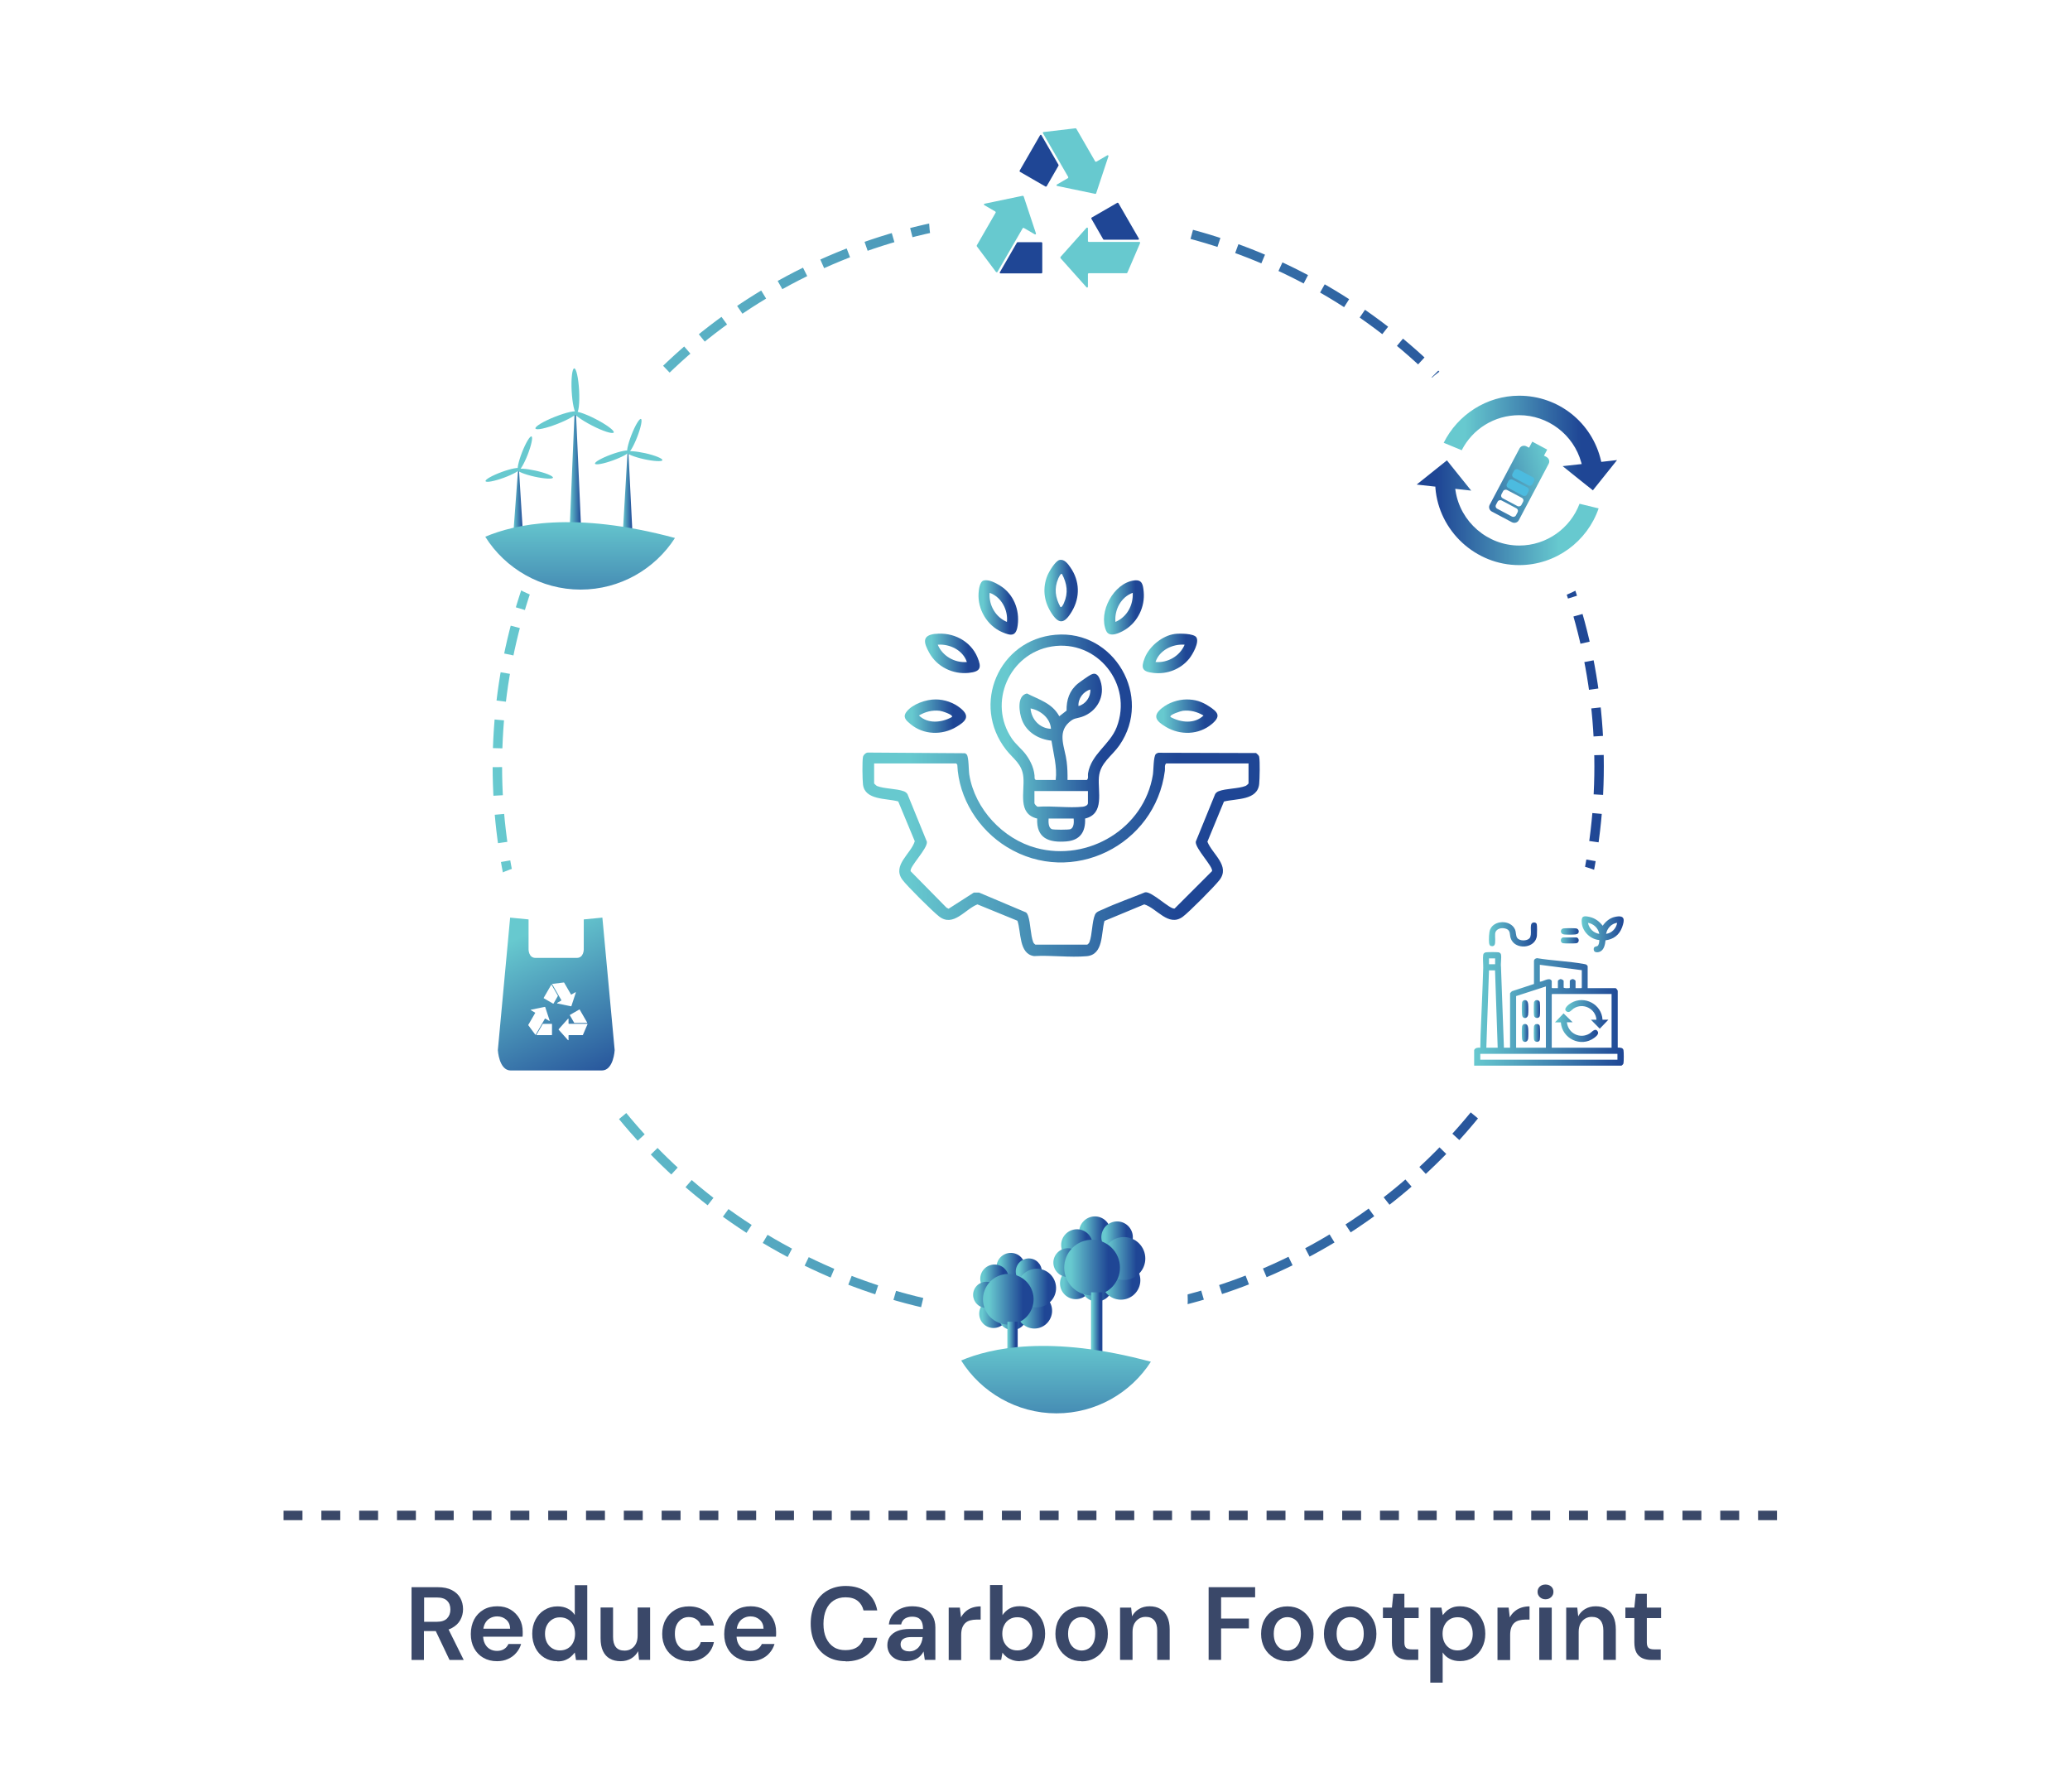 <svg xmlns="http://www.w3.org/2000/svg" xmlns:xlink="http://www.w3.org/1999/xlink" id="Layer_1" data-name="Layer 1" viewBox="0 0 219 189.6"><defs><style>      .cls-1 {        fill: url(#linear-gradient-15);      }      .cls-2 {        fill: url(#linear-gradient-13);      }      .cls-3 {        fill: url(#linear-gradient-28);      }      .cls-4 {        fill: url(#linear-gradient-42);      }      .cls-5 {        fill: url(#linear-gradient-46);      }      .cls-6 {        fill: url(#linear-gradient-2);      }      .cls-7 {        stroke: #3a4868;        stroke-dasharray: 2 2;      }      .cls-7, .cls-8 {        fill: none;      }      .cls-9 {        fill: url(#linear-gradient-43);      }      .cls-10 {        fill: url(#linear-gradient-25);      }      .cls-11 {        fill: url(#linear-gradient-10);      }      .cls-12 {        fill: url(#linear-gradient-12);      }      .cls-13 {        fill: url(#linear-gradient-40);      }      .cls-14 {        fill: url(#linear-gradient-27);      }      .cls-15 {        fill: url(#linear-gradient-37);      }      .cls-16, .cls-17, .cls-18, .cls-19, .cls-20, .cls-21, .cls-22 {        fill: #fff;      }      .cls-23 {        fill: url(#linear-gradient-39);      }      .cls-24 {        fill: url(#linear-gradient-47);      }      .cls-25 {        fill: url(#linear-gradient-26);      }      .cls-26 {        fill: url(#linear-gradient-4);      }      .cls-27 {        fill: url(#linear-gradient-35);      }      .cls-17 {        filter: url(#drop-shadow-3);      }      .cls-28 {        fill: url(#linear-gradient-30);      }      .cls-18 {        filter: url(#drop-shadow-4);      }      .cls-29 {        fill: url(#linear-gradient-44);      }      .cls-30 {        fill: url(#linear-gradient-49);      }      .cls-31 {        fill: url(#linear-gradient-3);      }      .cls-32 {        fill: #1f4695;      }      .cls-33 {        fill: url(#linear-gradient-34);      }      .cls-34 {        fill: url(#linear-gradient-5);      }      .cls-35 {        fill: url(#linear-gradient-38);      }      .cls-36 {        fill: url(#linear-gradient-22);      }      .cls-37 {        fill: url(#linear-gradient-24);      }      .cls-19 {        filter: url(#drop-shadow-5);      }      .cls-38 {        fill: url(#linear-gradient-33);      }      .cls-39 {        fill: url(#linear-gradient-8);      }      .cls-20 {        filter: url(#drop-shadow-1);      }      .cls-8 {        stroke: url(#linear-gradient);        stroke-dasharray: 3 2;        stroke-miterlimit: 10;      }      .cls-40 {        fill: url(#linear-gradient-14);      }      .cls-41 {        fill: url(#linear-gradient-29);      }      .cls-42 {        fill: url(#linear-gradient-20);      }      .cls-43 {        fill: url(#linear-gradient-17);      }      .cls-44 {        fill: url(#linear-gradient-50);      }      .cls-45 {        fill: url(#linear-gradient-7);      }      .cls-46 {        fill: url(#linear-gradient-9);      }      .cls-47 {        fill: url(#linear-gradient-11);      }      .cls-21 {        filter: url(#drop-shadow-2);      }      .cls-48 {        fill: url(#linear-gradient-19);      }      .cls-22 {        filter: url(#drop-shadow-6);      }      .cls-49 {        fill: url(#linear-gradient-6);      }      .cls-50 {        fill: #67c9cf;      }      .cls-51 {        fill: url(#linear-gradient-36);      }      .cls-52 {        fill: url(#linear-gradient-21);      }      .cls-53 {        fill: url(#linear-gradient-45);      }      .cls-54 {        fill: #4cbbdf;      }      .cls-55 {        fill: url(#linear-gradient-48);      }      .cls-56 {        fill: #3a4869;      }      .cls-57 {        fill: url(#linear-gradient-32);      }      .cls-58 {        fill: url(#linear-gradient-41);      }      .cls-59 {        fill: url(#linear-gradient-16);      }      .cls-60 {        fill: url(#linear-gradient-23);      }      .cls-61 {        fill: url(#linear-gradient-31);      }      .cls-62 {        fill: url(#linear-gradient-18);      }    </style><linearGradient id="linear-gradient" x1="52.12" y1="81.06" x2="169.68" y2="81.06" gradientUnits="userSpaceOnUse"><stop offset="0" stop-color="#67c9cf"></stop><stop offset="1" stop-color="#1f4695"></stop></linearGradient><filter id="drop-shadow-1" x="89.16" y="0" width="45.6" height="45.6" filterUnits="userSpaceOnUse"><feGaussianBlur stdDeviation="3"></feGaussianBlur></filter><filter id="drop-shadow-2" x="137.72" y="27.45" width="45.6" height="45.6" filterUnits="userSpaceOnUse"><feGaussianBlur stdDeviation="3"></feGaussianBlur></filter><linearGradient id="linear-gradient-2" x1="164.28" y1="50.03" x2="154.38" y2="53.23" gradientUnits="userSpaceOnUse"><stop offset="0" stop-color="#67c9cf"></stop><stop offset=".24" stop-color="#58adc2"></stop><stop offset=".76" stop-color="#3168a4"></stop><stop offset="1" stop-color="#1f4695"></stop></linearGradient><linearGradient id="linear-gradient-3" x1="167.25" y1="54.24" x2="148" y2="54.24" gradientUnits="userSpaceOnUse"><stop offset=".12" stop-color="#67c9cf"></stop><stop offset=".79" stop-color="#1f4695"></stop></linearGradient><linearGradient id="linear-gradient-4" x1="152.75" y1="46.85" x2="171.09" y2="46.85" xlink:href="#linear-gradient-3"></linearGradient><filter id="drop-shadow-3" x="141.12" y="82.02" width="45.6" height="45.6" filterUnits="userSpaceOnUse"><feGaussianBlur stdDeviation="3"></feGaussianBlur></filter><linearGradient id="linear-gradient-5" x1="155.96" y1="106.73" x2="171.79" y2="106.73" gradientUnits="userSpaceOnUse"><stop offset="0" stop-color="#67c9cf"></stop><stop offset="1" stop-color="#1f4695"></stop></linearGradient><linearGradient id="linear-gradient-6" x1="167.34" y1="98.83" x2="171.78" y2="98.83" gradientUnits="userSpaceOnUse"><stop offset="0" stop-color="#67c9cf"></stop><stop offset="1" stop-color="#1f4695"></stop></linearGradient><linearGradient id="linear-gradient-7" x1="157.52" y1="98.84" x2="162.61" y2="98.84" gradientUnits="userSpaceOnUse"><stop offset="0" stop-color="#67c9cf"></stop><stop offset="1" stop-color="#1f4695"></stop></linearGradient><linearGradient id="linear-gradient-8" x1="165.13" y1="98.53" x2="167.03" y2="98.53" gradientUnits="userSpaceOnUse"><stop offset="0" stop-color="#67c9cf"></stop><stop offset="1" stop-color="#1f4695"></stop></linearGradient><linearGradient id="linear-gradient-9" x1="165.13" y1="99.48" x2="167.02" y2="99.48" xlink:href="#linear-gradient-8"></linearGradient><linearGradient id="linear-gradient-10" x1="165.6" y1="107.3" x2="170.16" y2="107.3" xlink:href="#linear-gradient-7"></linearGradient><linearGradient id="linear-gradient-11" x1="164.51" y1="108.7" x2="169.07" y2="108.7" xlink:href="#linear-gradient-7"></linearGradient><linearGradient id="linear-gradient-12" x1="161" y1="106.74" x2="161.69" y2="106.74" xlink:href="#linear-gradient-8"></linearGradient><linearGradient id="linear-gradient-13" x1="161" y1="109.27" x2="161.69" y2="109.27" xlink:href="#linear-gradient-8"></linearGradient><linearGradient id="linear-gradient-14" x1="162.26" y1="106.74" x2="162.93" y2="106.74" xlink:href="#linear-gradient-8"></linearGradient><linearGradient id="linear-gradient-15" x1="162.26" y1="109.27" x2="162.93" y2="109.27" xlink:href="#linear-gradient-8"></linearGradient><filter id="drop-shadow-4" x="38.57" y="27.54" width="45.6" height="45.6" filterUnits="userSpaceOnUse"><feGaussianBlur stdDeviation="3"></feGaussianBlur></filter><linearGradient id="linear-gradient-16" x1="54.31" y1="52.96" x2="55.32" y2="52.96" xlink:href="#linear-gradient-5"></linearGradient><linearGradient id="linear-gradient-17" x1="65.89" y1="52.04" x2="66.91" y2="52.04" xlink:href="#linear-gradient-5"></linearGradient><linearGradient id="linear-gradient-18" x1="60.25" y1="49.83" x2="61.5" y2="49.83" xlink:href="#linear-gradient-5"></linearGradient><linearGradient id="linear-gradient-19" x1="61.37" y1="51.66" x2="61.37" y2="76.7" xlink:href="#linear-gradient-3"></linearGradient><filter id="drop-shadow-5" x="89.14" y="114.6" width="45.6" height="45.84" filterUnits="userSpaceOnUse"><feGaussianBlur stdDeviation="3"></feGaussianBlur></filter><linearGradient id="linear-gradient-20" x1="105.43" y1="134.05" x2="108.46" y2="134.05" xlink:href="#linear-gradient-3"></linearGradient><linearGradient id="linear-gradient-21" x1="103.71" y1="135.28" x2="106.74" y2="135.28" xlink:href="#linear-gradient-3"></linearGradient><linearGradient id="linear-gradient-22" x1="103.59" y1="138.96" x2="106.62" y2="138.96" xlink:href="#linear-gradient-3"></linearGradient><linearGradient id="linear-gradient-23" x1="105.61" y1="139.18" x2="108.64" y2="139.18" xlink:href="#linear-gradient-3"></linearGradient><linearGradient id="linear-gradient-24" x1="107.47" y1="134.5" x2="110.23" y2="134.5" xlink:href="#linear-gradient-3"></linearGradient><linearGradient id="linear-gradient-25" x1="107.56" y1="138.66" x2="111.31" y2="138.66" xlink:href="#linear-gradient-3"></linearGradient><linearGradient id="linear-gradient-26" x1="102.96" y1="136.98" x2="105.72" y2="136.98" xlink:href="#linear-gradient-3"></linearGradient><linearGradient id="linear-gradient-27" x1="107.64" y1="136.25" x2="111.73" y2="136.25" xlink:href="#linear-gradient-3"></linearGradient><linearGradient id="linear-gradient-28" x1="104" y1="137.45" x2="109.36" y2="137.45" xlink:href="#linear-gradient-3"></linearGradient><linearGradient id="linear-gradient-29" x1="106.58" y1="142.38" x2="107.67" y2="142.38" xlink:href="#linear-gradient-3"></linearGradient><linearGradient id="linear-gradient-30" x1="114.17" y1="130.35" x2="117.5" y2="130.35" xlink:href="#linear-gradient-3"></linearGradient><linearGradient id="linear-gradient-31" x1="116.52" y1="130.87" x2="119.85" y2="130.87" xlink:href="#linear-gradient-3"></linearGradient><linearGradient id="linear-gradient-32" x1="112.27" y1="131.7" x2="115.61" y2="131.7" xlink:href="#linear-gradient-3"></linearGradient><linearGradient id="linear-gradient-33" x1="112.15" y1="135.76" x2="115.48" y2="135.76" xlink:href="#linear-gradient-3"></linearGradient><linearGradient id="linear-gradient-34" x1="114.36" y1="136" x2="117.7" y2="136" xlink:href="#linear-gradient-3"></linearGradient><linearGradient id="linear-gradient-35" x1="116.52" y1="135.43" x2="120.64" y2="135.43" xlink:href="#linear-gradient-3"></linearGradient><linearGradient id="linear-gradient-36" x1="111.45" y1="133.57" x2="114.48" y2="133.57" xlink:href="#linear-gradient-3"></linearGradient><linearGradient id="linear-gradient-37" x1="116.63" y1="133.13" x2="121.17" y2="133.13" gradientTransform="translate(113.14 -45.27) rotate(39.92)" xlink:href="#linear-gradient-3"></linearGradient><linearGradient id="linear-gradient-38" x1="112.59" y1="134.09" x2="118.5" y2="134.09" gradientTransform="translate(112.98 -42.9) rotate(39.92)" xlink:href="#linear-gradient-3"></linearGradient><linearGradient id="linear-gradient-39" x1="115.43" y1="140.64" x2="116.63" y2="140.64" xlink:href="#linear-gradient-3"></linearGradient><linearGradient id="linear-gradient-40" x1="111.73" y1="138.79" x2="111.73" y2="163.84" xlink:href="#linear-gradient-3"></linearGradient><filter id="drop-shadow-6" x="35.85" y="82.11" width="45.6" height="45.6" filterUnits="userSpaceOnUse"><feGaussianBlur stdDeviation="3"></feGaussianBlur></filter><linearGradient id="linear-gradient-41" x1="55.61" y1="98.84" x2="63.69" y2="116.19" gradientUnits="userSpaceOnUse"><stop offset="0" stop-color="#67c9cf"></stop><stop offset="1" stop-color="#1f4695"></stop></linearGradient><linearGradient id="linear-gradient-42" x1="91.25" y1="90.4" x2="133.29" y2="90.4" xlink:href="#linear-gradient-3"></linearGradient><linearGradient id="linear-gradient-43" x1="104.8" y1="78.07" x2="119.75" y2="78.07" xlink:href="#linear-gradient-3"></linearGradient><linearGradient id="linear-gradient-44" x1="95.73" y1="75.76" x2="102.21" y2="75.76" xlink:href="#linear-gradient-3"></linearGradient><linearGradient id="linear-gradient-45" x1="122.33" y1="75.76" x2="128.81" y2="75.76" xlink:href="#linear-gradient-3"></linearGradient><linearGradient id="linear-gradient-46" x1="110.5" y1="62.47" x2="114.04" y2="62.47" xlink:href="#linear-gradient-3"></linearGradient><linearGradient id="linear-gradient-47" x1="97.86" y1="69.12" x2="103.65" y2="69.12" xlink:href="#linear-gradient-3"></linearGradient><linearGradient id="linear-gradient-48" x1="120.89" y1="69.12" x2="126.66" y2="69.12" xlink:href="#linear-gradient-3"></linearGradient><linearGradient id="linear-gradient-49" x1="116.8" y1="64.26" x2="121.01" y2="64.26" xlink:href="#linear-gradient-3"></linearGradient><linearGradient id="linear-gradient-50" x1="103.52" y1="64.26" x2="107.71" y2="64.26" xlink:href="#linear-gradient-3"></linearGradient></defs><path class="cls-16" d="M0,5.63C0,2.85,2.24.6,5,.6h209c2.76,0,5,2.25,5,5.03v178.95c0,2.78-2.24,5.03-5,5.03H5c-2.76,0-5-2.25-5-5.03V5.63Z"></path><path class="cls-7" d="M30,160.31h159"></path><g><path class="cls-56" d="M43.54,175.6v-7.7h2.76c.61,0,1.11.1,1.51.31.4.21.7.49.89.84s.29.74.29,1.18c0,.41-.1.79-.29,1.14-.19.35-.49.63-.89.85s-.92.32-1.55.32h-1.41v3.06h-1.32ZM44.87,171.56h1.35c.49,0,.85-.12,1.08-.36s.35-.55.35-.94-.11-.69-.34-.92c-.23-.23-.59-.35-1.09-.35h-1.35v2.56ZM47.56,175.6l-1.62-3.4h1.43l1.69,3.4h-1.51Z"></path><path class="cls-56" d="M52.59,175.73c-.55,0-1.03-.12-1.45-.36s-.74-.57-.98-1.01-.35-.93-.35-1.5.12-1.1.35-1.54c.23-.44.56-.78.98-1.03.42-.25.91-.37,1.47-.37s1.02.12,1.42.36c.4.24.71.57.94.97.22.41.33.86.33,1.37v.24c0,.09,0,.18-.02.28h-4.51v-.85h3.2c-.01-.4-.15-.72-.41-.95-.26-.23-.58-.35-.96-.35-.27,0-.52.06-.75.19-.23.12-.41.31-.54.56-.13.25-.2.56-.2.93v.32c0,.34.06.64.19.89.13.25.3.44.53.57.22.13.48.19.75.19.31,0,.56-.07.76-.2s.35-.31.45-.53h1.34c-.1.34-.27.66-.51.93-.23.28-.52.49-.87.65-.34.16-.73.24-1.17.24Z"></path><path class="cls-56" d="M58.97,175.73c-.51,0-.97-.12-1.38-.37-.4-.25-.72-.59-.94-1.03-.22-.44-.34-.94-.34-1.5s.11-1.05.34-1.49c.23-.44.54-.78.95-1.03.41-.25.87-.38,1.38-.38.42,0,.78.08,1.09.24.31.16.56.38.74.67v-3.15h1.32v7.92h-1.19l-.13-.8c-.12.16-.26.31-.43.46-.17.14-.37.26-.6.35s-.51.13-.82.13ZM59.24,174.59c.31,0,.59-.07.84-.22s.43-.36.56-.62.2-.57.2-.91-.07-.65-.2-.91c-.13-.26-.32-.47-.56-.62-.24-.15-.52-.22-.84-.22s-.57.07-.81.22c-.24.15-.43.35-.57.62-.14.26-.2.57-.2.91s.07.65.2.91c.14.26.32.47.57.62.24.15.51.22.81.22Z"></path><path class="cls-56" d="M65.67,175.73c-.45,0-.83-.09-1.15-.27s-.56-.45-.73-.81c-.17-.36-.25-.81-.25-1.35v-3.25h1.32v3.11c0,.48.1.84.3,1.08.2.25.51.37.92.37.26,0,.5-.06.71-.19s.37-.31.49-.54c.12-.24.18-.53.18-.87v-2.96h1.32v5.54h-1.17l-.1-.92c-.17.32-.41.58-.73.77-.32.19-.69.29-1.12.29Z"></path><path class="cls-56" d="M72.88,175.73c-.54,0-1.03-.12-1.46-.37-.43-.25-.76-.59-1-1.02-.24-.44-.36-.93-.36-1.49s.12-1.09.36-1.52c.24-.44.57-.78,1-1.03.43-.25.92-.37,1.47-.37.69,0,1.27.18,1.74.54.47.36.77.86.9,1.49h-1.39c-.07-.28-.23-.5-.46-.66-.23-.16-.5-.24-.82-.24-.27,0-.52.07-.74.21-.22.14-.4.34-.53.6-.13.26-.19.58-.19.96,0,.29.04.54.11.76.07.22.18.41.31.56s.29.27.47.35c.18.08.37.12.57.12s.41-.04.58-.1c.17-.07.32-.17.44-.31s.21-.3.26-.5h1.39c-.13.62-.43,1.11-.9,1.48-.47.37-1.05.56-1.75.56Z"></path><path class="cls-56" d="M79.4,175.73c-.55,0-1.03-.12-1.45-.36s-.74-.57-.98-1.01-.35-.93-.35-1.5.12-1.1.35-1.54c.23-.44.56-.78.98-1.03.42-.25.91-.37,1.47-.37s1.02.12,1.42.36c.4.24.71.57.94.97.22.41.33.86.33,1.37v.24c0,.09,0,.18-.02.28h-4.51v-.85h3.2c-.01-.4-.15-.72-.41-.95-.26-.23-.58-.35-.96-.35-.27,0-.52.06-.75.19-.23.12-.41.31-.54.56-.13.25-.2.56-.2.93v.32c0,.34.06.64.19.89.13.25.3.44.53.57.22.13.48.19.75.19.31,0,.56-.07.76-.2s.35-.31.45-.53h1.34c-.1.34-.27.66-.51.93-.23.28-.52.49-.87.65-.34.16-.73.24-1.17.24Z"></path><path class="cls-56" d="M89.47,175.73c-.76,0-1.42-.17-1.97-.5-.55-.33-.98-.8-1.28-1.4-.3-.6-.45-1.29-.45-2.07s.15-1.49.45-2.08c.3-.6.72-1.07,1.28-1.4s1.21-.51,1.97-.51c.92,0,1.66.23,2.24.68.58.45.95,1.09,1.1,1.91h-1.45c-.1-.43-.31-.77-.63-1.02-.32-.25-.74-.37-1.28-.37-.48,0-.9.11-1.25.34s-.62.55-.8.97-.28.92-.28,1.5.09,1.08.28,1.49.45.73.8.96.76.33,1.25.33c.54,0,.96-.12,1.28-.35.32-.23.52-.55.63-.96h1.45c-.15.78-.51,1.39-1.09,1.83-.58.44-1.33.67-2.25.67Z"></path><path class="cls-56" d="M95.9,175.73c-.45,0-.83-.08-1.13-.23-.3-.15-.52-.36-.67-.62-.15-.26-.22-.54-.22-.84,0-.35.09-.66.27-.91s.45-.46.8-.6c.35-.14.78-.21,1.3-.21h1.4c0-.29-.04-.54-.12-.73-.08-.19-.21-.34-.37-.43-.17-.09-.39-.14-.65-.14-.3,0-.56.07-.77.2-.21.14-.34.34-.4.62h-1.3c.04-.4.18-.73.4-1.02.22-.28.51-.5.87-.66.36-.16.76-.24,1.19-.24.52,0,.96.09,1.33.27.37.18.65.44.84.77s.29.74.29,1.2v3.43h-1.12l-.13-.89c-.07.15-.17.28-.28.41-.11.12-.24.23-.39.32-.15.09-.31.16-.5.21s-.4.08-.63.08ZM96.2,174.69c.21,0,.4-.04.57-.12.16-.08.31-.19.43-.33.12-.14.21-.3.28-.48.07-.18.11-.36.13-.56v-.02h-1.22c-.26,0-.47.03-.64.1-.17.07-.29.16-.36.27-.07.11-.11.25-.11.4s.04.29.11.4c.07.11.18.19.32.25.14.06.3.09.49.09Z"></path><path class="cls-56" d="M100.37,175.6v-5.54h1.18l.12,1.03c.13-.24.3-.45.49-.62.2-.17.43-.31.7-.4s.56-.14.89-.14v1.4h-.46c-.22,0-.43.03-.63.08-.2.05-.37.14-.51.26s-.25.29-.34.5c-.08.21-.12.47-.12.79v2.65h-1.32Z"></path><path class="cls-56" d="M107.91,175.73c-.29,0-.56-.04-.79-.12-.23-.08-.44-.18-.62-.32-.18-.14-.32-.29-.44-.47l-.14.77h-1.18v-7.92h1.32v3.19c.18-.27.41-.5.71-.68.3-.18.67-.27,1.12-.27.52,0,.98.13,1.38.38s.71.6.95,1.03c.23.44.35.94.35,1.5s-.11,1.05-.34,1.49c-.23.44-.54.79-.94,1.03-.4.25-.86.37-1.38.37ZM107.63,174.59c.31,0,.58-.07.83-.22.24-.15.43-.36.57-.62.14-.26.2-.57.2-.92s-.07-.65-.2-.91c-.14-.26-.32-.47-.57-.62-.24-.15-.52-.22-.83-.22s-.59.07-.83.22c-.24.15-.43.35-.56.62-.14.26-.2.57-.2.91s.07.66.2.92c.14.26.32.47.56.62s.52.22.83.22Z"></path><path class="cls-56" d="M114.43,175.73c-.53,0-1-.12-1.42-.37-.42-.25-.75-.59-.99-1.02s-.36-.94-.36-1.5.12-1.09.36-1.52c.24-.44.57-.78,1-1.02s.9-.37,1.42-.37,1,.12,1.42.37c.42.25.75.58.99,1.02s.36.94.36,1.52-.12,1.09-.36,1.52c-.24.43-.57.77-1,1.02-.42.25-.9.37-1.42.37ZM114.43,174.6c.26,0,.5-.07.72-.2.22-.13.39-.33.52-.59.13-.26.2-.59.2-.98s-.06-.71-.19-.97c-.13-.26-.3-.46-.52-.59-.22-.13-.46-.2-.72-.2s-.5.07-.71.2c-.22.13-.4.33-.53.59-.13.26-.2.58-.2.97s.07.71.2.98c.13.26.31.46.52.59.22.13.45.2.71.2Z"></path><path class="cls-56" d="M118.5,175.6v-5.54h1.17l.1.92c.17-.32.41-.58.73-.77.32-.19.69-.29,1.12-.29s.83.09,1.14.28c.32.19.56.46.73.82.17.36.26.81.26,1.34v3.23h-1.32v-3.11c0-.46-.1-.82-.31-1.07-.21-.25-.51-.37-.91-.37-.26,0-.5.06-.71.19s-.37.31-.5.54c-.12.24-.18.53-.18.86v2.96h-1.32Z"></path><path class="cls-56" d="M127.87,175.6v-7.7h4.92v1.07h-3.6v2.25h2.94v1.04h-2.94v3.33h-1.32Z"></path><path class="cls-56" d="M136.19,175.73c-.53,0-1-.12-1.42-.37-.42-.25-.75-.59-.99-1.02-.24-.44-.36-.94-.36-1.5s.12-1.09.36-1.52c.24-.44.57-.78,1-1.02.42-.25.9-.37,1.42-.37s1,.12,1.42.37.75.58.99,1.02.36.94.36,1.52-.12,1.09-.36,1.52-.57.77-1,1.02c-.42.25-.9.37-1.42.37ZM136.19,174.6c.26,0,.5-.07.72-.2.22-.13.39-.33.52-.59.13-.26.2-.59.2-.98s-.06-.71-.19-.97c-.13-.26-.3-.46-.52-.59-.22-.13-.46-.2-.72-.2s-.5.07-.71.2-.4.33-.53.59c-.13.26-.2.58-.2.97s.07.71.2.98c.13.26.31.46.52.59.22.13.45.2.71.2Z"></path><path class="cls-56" d="M142.84,175.73c-.53,0-1-.12-1.42-.37-.42-.25-.75-.59-.99-1.02-.24-.44-.36-.94-.36-1.5s.12-1.09.36-1.52c.24-.44.57-.78,1-1.02.42-.25.9-.37,1.42-.37s1,.12,1.42.37.75.58.99,1.02.36.94.36,1.52-.12,1.09-.36,1.52-.57.77-1,1.02c-.42.25-.9.37-1.42.37ZM142.84,174.6c.26,0,.5-.07.72-.2.22-.13.39-.33.52-.59.13-.26.2-.59.2-.98s-.06-.71-.19-.97c-.13-.26-.3-.46-.52-.59-.22-.13-.46-.2-.72-.2s-.5.07-.71.2-.4.33-.53.59c-.13.26-.2.58-.2.97s.07.71.2.98c.13.26.31.46.52.59.22.13.45.2.71.2Z"></path><path class="cls-56" d="M149.1,175.6c-.37,0-.7-.06-.97-.18-.27-.12-.49-.31-.64-.58-.15-.27-.23-.64-.23-1.1v-2.57h-.95v-1.11h.95l.15-1.46h1.17v1.46h1.51v1.11h-1.51v2.57c0,.28.06.47.18.58.12.11.33.16.61.16h.68v1.12h-.95Z"></path><path class="cls-56" d="M151.32,178.02v-7.96h1.18l.14.8c.12-.16.26-.31.42-.46.17-.14.37-.26.6-.35s.51-.13.82-.13c.52,0,.98.13,1.38.38s.71.6.94,1.04c.23.44.34.93.34,1.49s-.12,1.05-.35,1.49c-.23.44-.55.78-.95,1.03-.4.25-.86.37-1.37.37-.42,0-.78-.08-1.09-.24-.31-.16-.56-.38-.75-.68v3.2h-1.32ZM154.21,174.59c.31,0,.58-.07.83-.22.24-.15.43-.35.57-.62.14-.26.2-.57.2-.91s-.07-.66-.2-.92c-.14-.26-.33-.47-.57-.62-.24-.15-.52-.22-.83-.22s-.59.07-.83.22c-.24.15-.42.35-.56.62-.14.26-.2.57-.2.91s.07.66.2.92c.14.26.32.47.56.62s.52.22.83.22Z"></path><path class="cls-56" d="M158.43,175.6v-5.54h1.18l.12,1.03c.13-.24.3-.45.5-.62.2-.17.43-.31.7-.4s.56-.14.89-.14v1.4h-.46c-.22,0-.43.03-.63.08-.2.05-.37.14-.51.26-.14.12-.25.29-.33.5-.08.21-.12.47-.12.79v2.65h-1.32Z"></path><path class="cls-56" d="M163.51,169.18c-.24,0-.44-.08-.6-.23-.16-.15-.24-.34-.24-.56s.08-.41.24-.56c.16-.14.36-.21.6-.21s.44.07.6.21c.16.14.24.33.24.56s-.08.41-.24.56c-.16.15-.36.23-.6.23ZM162.85,175.6v-5.54h1.32v5.54h-1.32Z"></path><path class="cls-56" d="M165.7,175.6v-5.54h1.17l.1.92c.17-.32.41-.58.73-.77.32-.19.69-.29,1.12-.29s.83.09,1.14.28c.32.19.56.46.73.82.17.36.26.81.26,1.34v3.23h-1.32v-3.11c0-.46-.1-.82-.31-1.07-.21-.25-.51-.37-.91-.37-.26,0-.5.06-.71.19s-.37.31-.5.54c-.12.24-.18.53-.18.86v2.96h-1.32Z"></path><path class="cls-56" d="M174.75,175.6c-.37,0-.7-.06-.97-.18-.27-.12-.49-.31-.64-.58-.15-.27-.23-.64-.23-1.1v-2.57h-.95v-1.11h.95l.15-1.46h1.17v1.46h1.51v1.11h-1.51v2.57c0,.28.06.47.18.58.12.11.33.16.61.16h.68v1.12h-.95Z"></path></g><circle id="Main" class="cls-8" cx="110.9" cy="81.06" r="58.28"></circle><g id="Reuse"><circle id="Sub_topic" data-name="Sub topic" class="cls-20" cx="111.97" cy="22.88" r="13.69"></circle><g><path class="cls-50" d="M108.2,20.71l-4.04.84c-.07.02-.09.12-.02.15l1.17.68s.05.07.03.11l-2,3.47s-.01.06,0,.09l2.04,2.73s.11.04.14,0l2.68-4.64s.07-.05.11-.03l1.17.68c.07.04.14-.03.12-.1l-1.3-3.92s-.05-.06-.1-.06Z"></path><path class="cls-32" d="M107.59,25.66l-1.81,3.14c-.03.06,0,.12.07.12h4.34s.08-.04.08-.08v-3.14s-.04-.08-.08-.08h-2.53s-.06.02-.07.04Z"></path></g><g><path class="cls-50" d="M112.2,27.31l2.75,3.08c.05.06.15.02.15-.06v-1.35s.04-.08.08-.08h4.01s.06-.02.08-.05l1.35-3.14c.02-.05-.02-.12-.08-.12h-5.36s-.08-.04-.08-.08v-1.35c0-.08-.09-.11-.15-.06l-2.75,3.08s-.03.08,0,.11Z"></path><path class="cls-32" d="M116.8,25.36h3.62c.06,0,.1-.07.07-.12l-2.17-3.76s-.07-.05-.11-.03l-2.72,1.57s-.05.07-.03.11l1.26,2.19s.04.04.07.04Z"></path></g><g><path class="cls-50" d="M115.97,20.45l1.3-3.92c.02-.07-.05-.14-.12-.1l-1.17.68s-.09,0-.11-.03l-2-3.47s-.05-.04-.08-.04l-3.39.4c-.06,0-.09.07-.06.12l2.68,4.64s0,.09-.03.11l-1.17.68c-.07.04-.05.14.02.15l4.04.84s.08-.02.1-.06Z"></path><path class="cls-32" d="M111.99,17.44l-1.81-3.14c-.03-.06-.11-.06-.14,0l-2.17,3.76s0,.09.03.11l2.72,1.57s.09,0,.11-.03l1.26-2.19s.01-.06,0-.08Z"></path></g></g><g id="Energy"><circle id="Sub_topic-2" data-name="Sub topic" class="cls-21" cx="160.49" cy="50.27" r="13.69"></circle><path class="cls-6" d="M163.62,48.34l-.27-.14.34-.64-1.58-.84-.34.64-.27-.14c-.27-.14-.59-.05-.73.2l-3.17,5.99c-.13.25-.03.57.24.71l2.11,1.12c.27.14.59.05.73-.2l3.17-5.99c.13-.25.03-.57-.24-.71Z"></path><rect class="cls-16" x="158.91" y="52.59" width=".99" height="2.39" rx=".3" ry=".3" transform="translate(37.27 169.48) rotate(-62.09)"></rect><rect class="cls-16" x="159.49" y="51.49" width=".99" height="2.39" rx=".3" ry=".3" transform="translate(38.55 169.4) rotate(-62.09)"></rect><rect class="cls-54" x="160.07" y="50.39" width=".99" height="2.39" rx=".3" ry=".3" transform="translate(39.83 169.33) rotate(-62.09)"></rect><rect class="cls-54" x="160.65" y="49.3" width=".99" height="2.39" rx=".3" ry=".3" transform="translate(41.11 169.27) rotate(-62.09)"></rect><g><path class="cls-31" d="M169.13,53.78c-1.2,3.49-4.52,6-8.41,6-4.6,0-8.49-3.59-8.86-8.17v-.13s-1.98-.22-1.98-.22l3.2-2.56,1.17,1.46h0s1.4,1.74,1.4,1.74l-1.69-.19.03.2c.5,3.31,3.4,5.8,6.74,5.8,2.9,0,5.41-1.83,6.38-4.42l2.02.49Z"></path><path class="cls-26" d="M154.65,47.62c1.14-2.23,3.44-3.7,6.07-3.7,3.05,0,5.75,2.05,6.57,4.99l.05.18-2.02.22,1.91,1.53h0s1.29,1.03,1.29,1.03l2.56-3.2-1.67.19-.03-.13c-.94-4.04-4.5-6.87-8.66-6.87-3.44,0-6.51,2.02-7.98,4.98l1.91.79Z"></path></g></g><g id="Industry"><circle id="Sub_topic-3" data-name="Sub topic" class="cls-17" cx="163.87" cy="104.84" r="13.69"></circle><path class="cls-34" d="M155.96,111.08c.13-.26.39-.26.65-.25.02-.44.01-.88.03-1.31.09-2.37.21-4.75.28-7.13.01-.42-.06-1,0-1.39.02-.15.15-.24.29-.26.25-.03,1.09-.03,1.33,0,.11.02.24.11.26.23.07.37-.05.93,0,1.33l.31,8.53h.65v-5.76s.16-.2.22-.22l2.31-.76v-2.45c.02-.18.17-.26.33-.28,1.61.27,3.33.32,4.93.61.09.02.21.03.29.08.03.02.13.13.13.15v2.33h2.95c.07,0,.23.23.23.29v6c.23,0,.55-.01.61.27.04.18.04,1.19,0,1.38-.02.13-.13.19-.21.26h-15.59v-1.67ZM158.18,101.38h-.65v.62h.65v-.62ZM166.7,104.53h.6l.05-.05v-1.85l-4.44-.57v1.79c.32,0,.87-.41,1.15-.21.03.02.11.1.11.13v.71l.05.05h.6v-.76c0-.07.21-.2.29-.2.1,0,.32.12.32.2v.71c.12.07.4.06.54.05.04,0,.08,0,.11-.05v-.71c0-.09.22-.21.32-.2.08,0,.29.13.29.2v.76ZM158.18,102.65h-.65l-.28,8.18h1.2l-.28-8.18ZM163.55,104.35l-3.15,1.02v5.46h3.15v-6.48ZM170.5,105.15h-6.28l-.05.05v5.63h6.33v-5.68ZM171.12,111.48h-14.51v.62h14.51v-.62Z"></path><path class="cls-49" d="M169.2,99.44c-.91-.06-1.76-.87-1.85-1.78-.08-.77.17-.82.87-.65.56.14.99.47,1.34.92.31-.45.76-.83,1.31-.94,1.04-.22,1.04.29.74,1.11s-.93,1.27-1.75,1.37c-.05.43-.15,1.01-.59,1.2-.3.13-.71.1-.66-.32.03-.24.27-.21.4-.28.15-.08.2-.47.19-.63ZM169.2,98.79c-.11-.61-.6-1.07-1.2-1.17.12.61.59,1.08,1.2,1.17ZM171.09,97.62c-.61.08-1.06.58-1.17,1.17.61-.08,1.07-.58,1.17-1.17Z"></path><path class="cls-45" d="M157.64,100.01c-.06-.06-.09-.17-.1-.25-.04-.35-.02-1.11.11-1.43.42-1.03,2.18-1.04,2.63-.01.13.29.07.67.24.9.24.34,1.03.34,1.3.03.33-.38-.06-1.44.31-1.63.15-.08.38-.04.45.13.05.12.04,1.03.02,1.21-.12,1.42-2.37,1.58-2.78.27-.12-.37.01-.79-.45-.97s-1.13-.05-1.19.51c-.03.28.07,1-.07,1.2-.1.15-.35.16-.48.04Z"></path><path class="cls-39" d="M166.94,98.75c-.06.06-.2.09-.28.1-.27.03-.94.03-1.2,0-.44-.06-.4-.59-.06-.64.21-.03,1.14-.03,1.35,0,.26.04.37.36.19.54Z"></path><path class="cls-46" d="M165.34,99.17h1.47c.3.09.28.56-.03.61-.2.03-1.23.03-1.42,0-.29-.05-.31-.52-.02-.61Z"></path><path class="cls-11" d="M169.54,107.87h.62l-.91.95-.94-.95h.59c-.09-1.17-1.41-1.83-2.41-1.19-.21.13-.42.48-.69.35-.54-.26.18-.8.43-.94,1.42-.82,3.23.16,3.31,1.78Z"></path><path class="cls-47" d="M166.39,108.14h-.62c.13,1.17,1.38,1.81,2.41,1.19.24-.15.58-.63.84-.24.19.29-.16.55-.37.71-1.42,1.03-3.39.07-3.52-1.65h-.62l.91-.95.97.95Z"></path><path class="cls-12" d="M161.23,105.81c.28-.07.41.13.44.38.03.27.03.91,0,1.16-.07.46-.59.44-.64.04-.03-.23-.04-1.15,0-1.36.01-.08.13-.2.21-.23Z"></path><path class="cls-2" d="M161.23,108.34c.29-.07.41.12.44.38s.03.91,0,1.16c-.07.46-.59.43-.64.04-.03-.23-.04-1.15,0-1.36.02-.09.12-.21.21-.23Z"></path><path class="cls-40" d="M162.5,105.81c.2-.05.39.05.41.25.03.26.04,1.14,0,1.39-.05.33-.57.31-.62-.03-.03-.21-.03-1.19,0-1.39.01-.08.13-.2.21-.23Z"></path><path class="cls-1" d="M162.5,108.34c.2-.05.39.04.41.25.03.26.04,1.14,0,1.39-.05.32-.57.31-.62-.03-.03-.21-.03-1.19,0-1.39.02-.09.12-.21.21-.23Z"></path></g><g id="Fan"><circle id="Sub_topic-4" data-name="Sub topic" class="cls-18" cx="61.37" cy="50.27" r="13.69"></circle><g><polygon class="cls-59" points="54.82 49.54 54.31 56.38 55.32 56.38 54.91 49.74 54.82 49.54"></polygon><path class="cls-50" d="M58.5,50.53c-.04.17-.92.12-1.96-.11-1.04-.23-1.86-.57-1.82-.74.04-.17.92-.12,1.96.11,1.04.23,1.86.57,1.82.74Z"></path><path class="cls-50" d="M56.23,46.17c.17.06-.01.92-.4,1.92-.39,1-.84,1.75-1,1.68-.17-.06.01-.92.4-1.92.39-1,.84-1.75,1-1.68Z"></path><path class="cls-50" d="M55.01,49.57c.06.17-.7.6-1.71.97s-1.87.53-1.93.36c-.06-.17.7-.6,1.71-.97,1-.37,1.87-.53,1.93-.36Z"></path></g><g><polygon class="cls-43" points="66.4 47.69 65.89 56.38 66.91 56.38 66.49 47.89 66.4 47.69"></polygon><path class="cls-50" d="M70.08,48.68c-.04.17-.92.12-1.96-.11-1.04-.23-1.86-.57-1.82-.74.04-.17.92-.12,1.96.11,1.04.23,1.86.57,1.82.74Z"></path><path class="cls-50" d="M67.81,44.32c.17.06-.01.92-.4,1.92-.39,1-.84,1.75-1,1.68-.17-.06.01-.92.4-1.92.39-1,.84-1.75,1-1.68Z"></path><path class="cls-50" d="M66.59,47.72c.06.17-.7.6-1.71.97s-1.87.53-1.93.36c-.06-.17.7-.6,1.71-.97,1-.37,1.87-.53,1.93-.36Z"></path></g><g><polygon class="cls-62" points="60.92 43.28 60.78 43.77 60.25 56.38 61.5 56.38 60.92 43.28"></polygon><g><path class="cls-50" d="M60.75,38.97c.22-.01.45,1.04.52,2.35.07,1.31-.06,2.38-.27,2.39-.22.01-.45-1.04-.52-2.35-.07-1.31.06-2.38.27-2.39Z"></path><path class="cls-50" d="M56.65,45.33c-.08-.2.84-.76,2.06-1.24,1.22-.48,2.27-.71,2.35-.5s-.84.76-2.06,1.24c-1.22.48-2.27.71-2.35.5Z"></path><path class="cls-50" d="M60.71,43.59c.1-.19,1.13.13,2.29.73,1.17.6,2.03,1.24,1.93,1.43-.1.19-1.13-.13-2.29-.73s-2.03-1.24-1.93-1.43Z"></path></g></g><path class="cls-48" d="M71.41,56.91c-2.11,3.28-5.8,5.46-9.99,5.46s-7.98-2.23-10.08-5.59c3.07-1.31,9.38-2.75,20.07.13Z"></path></g><g id="Trees"><circle id="Sub_topic-5" data-name="Sub topic" class="cls-19" cx="111.97" cy="137.53" r="13.69"></circle><path class="cls-42" d="M108.35,134.6c-.3.78-1.18,1.16-1.96.86-.78-.3-1.16-1.18-.86-1.96.3-.78,1.18-1.16,1.96-.86.78.3,1.16,1.18.86,1.96Z"></path><path class="cls-52" d="M106.63,135.83c-.3.78-1.18,1.16-1.96.86s-1.16-1.18-.86-1.96c.3-.78,1.18-1.16,1.96-.86.78.3,1.16,1.18.86,1.96Z"></path><path class="cls-36" d="M106.52,139.52c-.3.78-1.18,1.16-1.96.86-.78-.3-1.16-1.18-.86-1.96.3-.78,1.18-1.16,1.96-.86.78.3,1.16,1.18.86,1.96Z"></path><path class="cls-60" d="M108.53,139.73c-.3.78-1.18,1.16-1.96.86-.78-.3-1.16-1.18-.86-1.96.3-.78,1.18-1.16,1.96-.86s1.16,1.18.86,1.96Z"></path><path class="cls-37" d="M110.13,135.01c-.28.71-1.08,1.06-1.79.78-.71-.28-1.06-1.08-.78-1.79.28-.71,1.08-1.06,1.79-.78s1.06,1.08.78,1.79Z"></path><path class="cls-10" d="M111.06,139.59c-.51.9-1.65,1.22-2.55.7-.9-.51-1.22-1.65-.7-2.55.51-.9,1.65-1.22,2.55-.7.9.51,1.22,1.65.7,2.55Z"></path><path class="cls-25" d="M105.62,137.48c-.28.71-1.08,1.06-1.79.78-.71-.28-1.06-1.08-.78-1.79.28-.71,1.08-1.06,1.79-.78.71.28,1.06,1.08.78,1.79Z"></path><path class="cls-14" d="M111.59,137c-.41,1.05-1.6,1.57-2.65,1.16-1.05-.41-1.57-1.6-1.16-2.65.41-1.05,1.6-1.57,2.65-1.16,1.05.41,1.57,1.6,1.16,2.65Z"></path><path class="cls-3" d="M109.17,138.42c-.54,1.38-2.09,2.06-3.47,1.52-1.38-.54-2.06-2.09-1.52-3.47s2.09-2.06,3.47-1.52c1.38.54,2.06,2.09,1.52,3.47Z"></path><rect class="cls-41" x="106.58" y="139.82" width="1.09" height="5.1"></rect><g><path class="cls-28" d="M117.39,130.95c-.34.86-1.3,1.28-2.16.95-.86-.34-1.28-1.3-.95-2.16.34-.86,1.3-1.28,2.16-.95.86.34,1.28,1.3.95,2.16Z"></path><path class="cls-61" d="M119.74,131.48c-.34.86-1.3,1.28-2.16.95-.86-.34-1.28-1.3-.95-2.16.34-.86,1.3-1.28,2.16-.95.86.34,1.28,1.3.95,2.16Z"></path><path class="cls-57" d="M115.49,132.31c-.34.86-1.3,1.28-2.16.95-.86-.34-1.28-1.3-.95-2.16.34-.86,1.3-1.28,2.16-.95.86.34,1.28,1.3.95,2.16Z"></path><path class="cls-38" d="M115.37,136.37c-.34.86-1.3,1.28-2.16.95-.86-.34-1.28-1.3-.95-2.16.34-.86,1.3-1.28,2.16-.95.86.34,1.28,1.3.95,2.16Z"></path><path class="cls-33" d="M117.59,136.61c-.34.86-1.3,1.28-2.16.95-.86-.34-1.28-1.3-.95-2.16.34-.86,1.3-1.28,2.16-.95.86.34,1.28,1.3.95,2.16Z"></path><path class="cls-27" d="M120.38,136.44c-.56.99-1.82,1.34-2.81.78s-1.34-1.82-.78-2.81c.56-.99,1.82-1.34,2.81-.78s1.34,1.82.78,2.81Z"></path><path class="cls-51" d="M114.38,134.12c-.31.78-1.19,1.17-1.97.86-.78-.31-1.17-1.19-.86-1.97.31-.78,1.19-1.17,1.97-.86.78.31,1.17,1.19.86,1.97Z"></path><circle class="cls-15" cx="118.9" cy="133.13" r="2.27" transform="translate(-57.72 107.33) rotate(-39.92)"></circle><circle class="cls-35" cx="115.54" cy="134.09" r="2.95" transform="translate(-59.12 105.4) rotate(-39.92)"></circle><rect class="cls-23" x="115.43" y="136.71" width="1.2" height="7.87"></rect></g><path class="cls-13" d="M121.76,144.05c-2.11,3.28-5.8,5.46-9.99,5.46s-7.98-2.23-10.08-5.59c3.07-1.31,9.38-2.75,20.07.13Z"></path></g><g><circle id="Sub_topic-6" data-name="Sub topic" class="cls-22" cx="58.66" cy="104.84" r="13.69"></circle><path class="cls-58" d="M62.13,108.3h-1.95s-.03-.01-.03-.03v-.49s-.03-.04-.05-.02l-1,1.12s0,.03,0,.04l1,1.12s.05,0,.05-.02v-.49s.01-.03.03-.03h1.46s.02,0,.03-.02l.49-1.14s0-.04-.03-.04ZM62.09,108.21s.04-.02.03-.04l-.79-1.37s-.03-.02-.04-.01l-.99.57s-.02.03-.01.04l.46.8s.01.01.03.01h1.32ZM58.37,108.31h-.92s-.02,0-.03.01l-.66,1.14s0,.04.03.04h1.58s.03-.01.03-.03v-1.14s-.01-.03-.03-.03ZM58.11,108s.05,0,.04-.04l-.47-1.43s-.02-.02-.03-.02l-1.47.3s-.03.04,0,.06l.43.25s.02.03.01.04l-.73,1.26s0,.02,0,.03l.74,1s.04.02.05,0l.97-1.69s.03-.02.04-.01l.43.25ZM58.42,104.11l.97,1.69s0,.03-.01.04l-.43.25s-.02.05,0,.06l1.47.3s.03,0,.03-.02l.47-1.43s-.02-.05-.04-.04l-.43.25s-.03,0-.04-.01l-.73-1.26s-.02-.02-.03-.01l-1.23.15s-.03.03-.02.05ZM58.56,106.16l.46-.8s0-.02,0-.03l-.66-1.14s-.04-.02-.05,0l-.79,1.37s0,.03.01.04l.99.57s.03,0,.04-.01ZM63.73,97.07l1.3,14.02s-.11,2.15-1.36,2.15h-9.64c-1.24,0-1.36-2.15-1.36-2.15l1.3-14.02,1.95.19v3.18s0,.89.73.89h4.38c.73,0,.73-.89.73-.89v-3.18l1.95-.19Z"></path></g><g><path class="cls-4" d="M129.5,84.77l-1.76,4.27c.52,1.32,2.43,2.54,1.29,4.04-.52.68-3.24,3.42-3.91,3.91-1.52,1.09-2.73-.92-4.06-1.32l-4.21,1.75c-.37,1.3-.08,3.57-1.88,3.73s-3.78-.12-5.57-.01c-1.63-.23-1.35-2.57-1.76-3.74l-4.23-1.73c-1.32.52-2.54,2.43-4.04,1.29-.68-.52-3.42-3.24-3.91-3.91-1.09-1.52.92-2.73,1.32-4.06l-1.75-4.21c-1.23-.35-3.54-.11-3.73-1.8-.06-.52-.09-2.45,0-2.91.04-.21.32-.47.53-.46l10.26.07c.07.04.15.08.19.14.22.29.19,1.64.27,2.14.59,3.62,3.55,6.79,7.07,7.74,5.51,1.49,11.43-2.06,12.35-7.74.08-.5.05-1.92.31-2.19.07-.07.18-.11.27-.14l10.34.03c.13.12.3.23.33.42.09.47.05,2.29,0,2.83-.16,1.78-2.43,1.55-3.73,1.88ZM132.07,80.76h-8.69c-.21.18-.1.51-.14.78-1.02,7.89-9.84,12.27-16.7,8.07-3.01-1.84-5.11-5.15-5.26-8.71l-.11-.14h-8.69v2.12s.23.24.31.27c.75.3,2.06.26,2.85.56.15.06.28.16.37.3l2.05,5.03c.11.71-1.85,2.63-1.72,3.12l3.8,3.86.22.11,2.67-1.71h.55s4.97,2.1,4.97,2.1c.12.11.17.21.22.36.27.79.25,2.04.54,2.78.05.12.13.2.23.27h5.49c.1-.07.18-.15.23-.27.3-.77.26-2.16.59-2.91.14-.32.55-.42.85-.56,1.43-.66,2.99-1.2,4.45-1.8.71-.12,2.65,1.85,3.12,1.72l3.96-3.96c.13-.48-1.82-2.42-1.72-3.12l2.05-5.03c.09-.14.21-.24.37-.3.78-.3,2.1-.26,2.85-.56.08-.03.31-.23.31-.27v-2.12Z"></path><path class="cls-9" d="M111.67,67.15c6.2-.54,10.32,6.54,6.77,11.68-.8,1.16-2.05,1.86-2.18,3.39s.63,3.87-1.46,4.37c.06,1.42-.53,2.3-1.99,2.42-1.85.15-3.17-.33-3.08-2.42-2.1-.5-1.32-2.78-1.46-4.37-.12-1.42-1.06-1.92-1.83-2.91-3.72-4.77-.77-11.64,5.22-12.16ZM112.94,82.51h2.04c.21-.16.09-.46.13-.7.34-2.06,2.3-3.01,3.03-4.88,1.76-4.55-2.07-9.33-6.88-8.54-4.48.73-6.78,5.95-4.21,9.74.42.62,1.04,1.09,1.48,1.68.54.73.95,1.63.93,2.56l.11.14h2.12c.17-1.39-.24-2.79-.45-4.16-1.33-.14-2.59-.86-3.1-2.14-.32-.79-.6-2.63.51-2.85,1.31.67,2.66,1.02,3.42,2.41l.77-.6c-.02-1.13.3-2.12,1.19-2.85.23-.19,1.14-.83,1.38-.95.58-.3.84.14,1.01.64.55,1.63-.36,3.28-1.96,3.82-.63.21-.82.09-1.39.61-1.24,1.14-.39,2.68-.22,4.13.08.64.1,1.3.09,1.94ZM115.35,72.94c-.74.21-1.31.97-1.25,1.75.75-.19,1.31-.97,1.25-1.75ZM111.19,77.1c-.07-1.13-1.1-1.96-2.16-2.16.09,1.17.97,2.11,2.16,2.16ZM115.1,83.68h-5.66v1.29c0,.07.25.39.38.37,1.52-.11,3.26.16,4.74,0,.2-.02.54-.14.54-.38v-1.29ZM113.6,86.59h-2.66c-.02.34-.04.95.33,1.12.18.08,1.82.08,1.99,0,.38-.17.36-.78.33-1.12Z"></path><path class="cls-29" d="M99,73.99c.92,0,1.9.34,2.61.92,1.07.86.57,1.39-.42,1.98-1.52.91-3.48.86-4.86-.29-.47-.39-.87-.74-.41-1.32.63-.81,2.07-1.3,3.07-1.29ZM100.71,75.85c.19-.25-1.12-.65-1.29-.66-.81-.09-1.52.1-2.2.5.95.91,2.4.76,3.49.16Z"></path><path class="cls-53" d="M125.54,73.99c.89,0,1.59.22,2.33.7.98.63,1.36,1.05.33,1.91-1.38,1.15-3.34,1.2-4.86.29-.98-.59-1.48-1.12-.42-1.98.72-.58,1.69-.91,2.61-.92ZM127.33,75.69c-.69-.4-1.4-.59-2.2-.5-.16.02-1.48.42-1.29.66,1.1.6,2.54.75,3.49-.16Z"></path><path class="cls-5" d="M112.08,59.24c.52-.13.91.41,1.17.79.99,1.42,1.04,3.15.16,4.63-.81,1.37-1.41,1.45-2.26.05-.72-1.19-.86-2.52-.34-3.82.17-.42.83-1.53,1.27-1.65ZM112.35,60.72c-.12-.12-.36.4-.39.48-.46,1.06-.31,2.03.23,3.01.13.11.34-.33.37-.42.48-1.08.33-2.06-.21-3.08Z"></path><path class="cls-24" d="M98.94,67.06c1.86-.22,3.74.72,4.47,2.47.46,1.1.34,1.52-.92,1.65-1.68.18-3.36-.64-4.18-2.13-.57-1.04-.81-1.83.63-2ZM102.29,70.03c-.41-1.25-1.81-1.93-3.08-1.83.5,1.2,1.79,1.94,3.08,1.83Z"></path><path class="cls-55" d="M124.31,67.06c.47-.06,1.99-.06,2.26.36.34.52-.39,1.8-.74,2.24-.91,1.13-2.33,1.68-3.77,1.53-1.22-.13-1.38-.5-.95-1.59.49-1.24,1.87-2.37,3.2-2.54ZM125.33,68.2c-1.27-.1-2.67.58-3.08,1.83,1.29.11,2.58-.63,3.08-1.83Z"></path><path class="cls-30" d="M119.99,61.4c.85-.11.94.45,1.01,1.2.15,1.57-.62,3.18-1.96,4.01-.54.33-1.67.9-2.01.12-.86-1.98.79-5.05,2.96-5.33ZM119.84,62.71c-1.23.44-1.95,1.79-1.83,3.08,1.23-.53,1.89-1.76,1.83-3.08Z"></path><path class="cls-44" d="M104.09,61.4c.54-.12,1.28.28,1.73.56,1.41.89,2.07,2.53,1.85,4.18-.16,1.21-.7,1.14-1.67.72-1.57-.69-2.58-2.4-2.47-4.11.02-.38.13-1.26.56-1.35ZM106.53,65.79c.13-1.29-.6-2.64-1.83-3.08-.11,1.29.63,2.58,1.83,3.08Z"></path></g></svg>